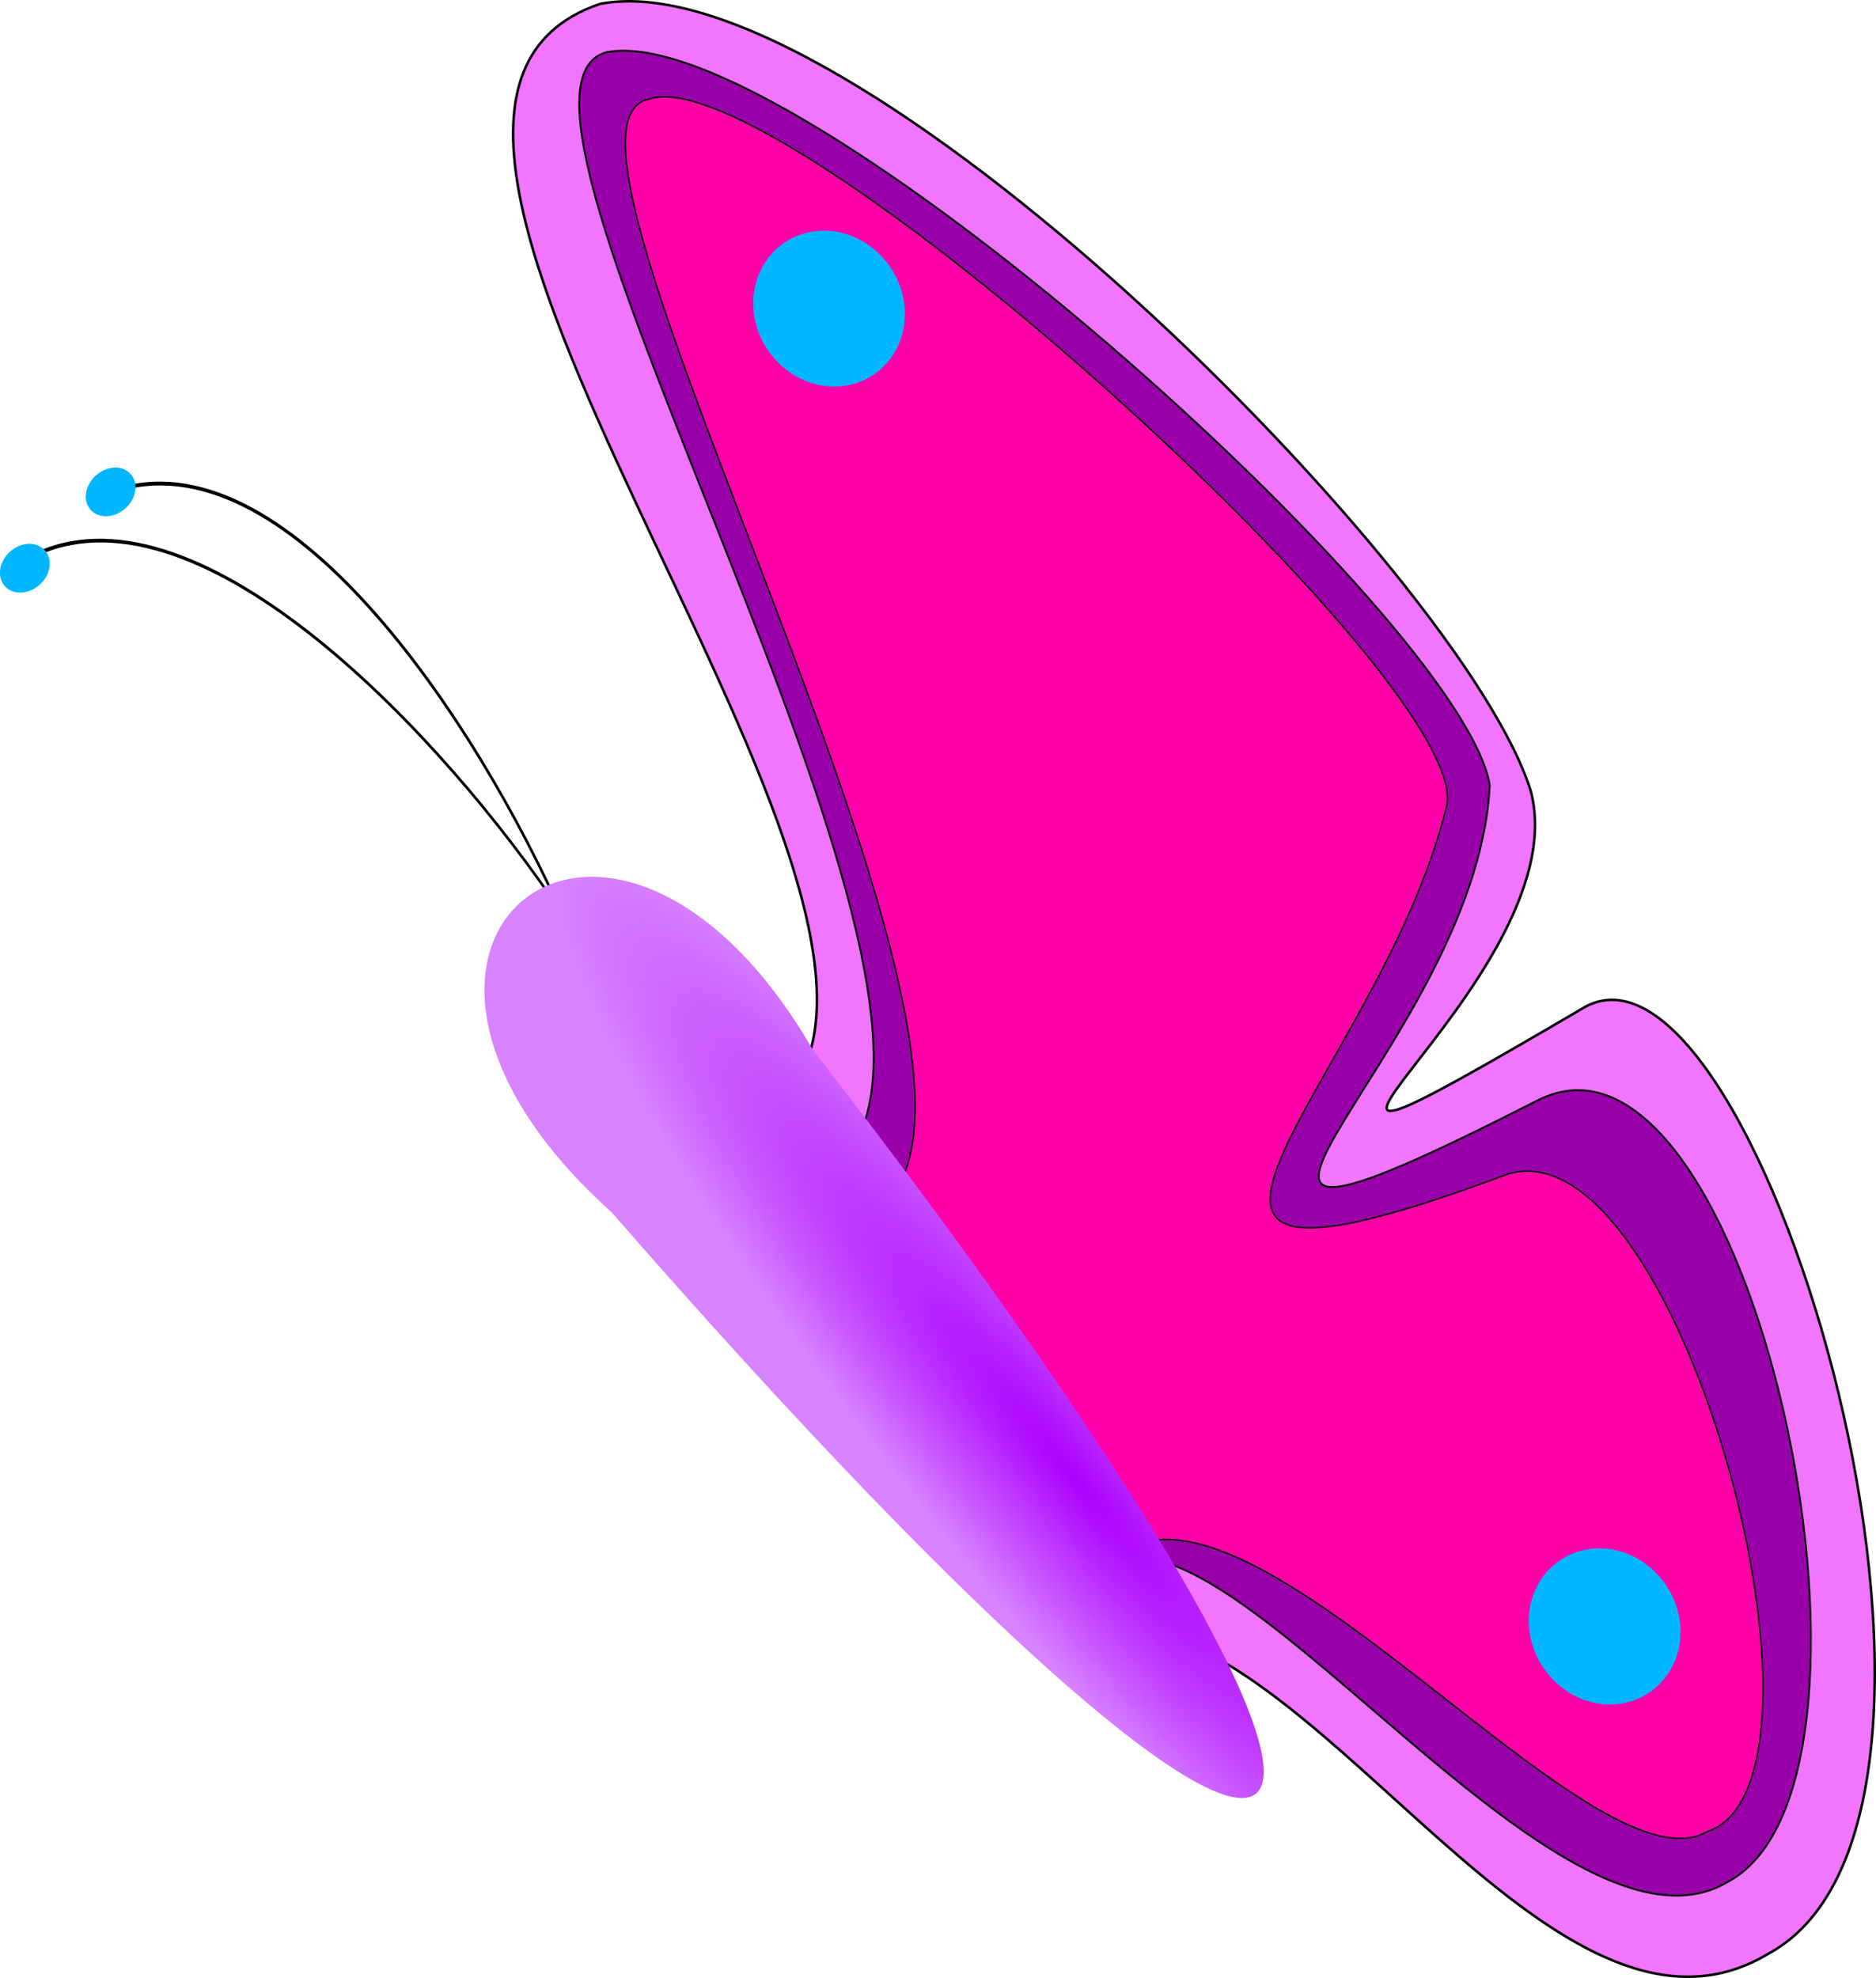 <svg xmlns="http://www.w3.org/2000/svg" viewBox="0 0 702.9 740.86" version="1.0"><defs><radialGradient id="a" gradientUnits="userSpaceOnUse" cy="588.49" cx="394.14" gradientTransform="matrix(.724 -.608 3.467 4.249 -1901.5 -1689)" r="54.529"><stop offset="0" stop-color="#ac00ff"/><stop offset="1" stop-color="#d782ff"/></radialGradient></defs><path d="M296.386 408.707c61.07-82.47-191.12-367.04-71.48-407.27 92.85-17.684 323.81 213.67 348.68 294.99 18.92 72.49-144.55 177.46 20.43 80.64 65.56-35.34 164.38 302.76 68.61 354.67-75.5 45.52-156.91-102.47-230.66-120.62" fill-rule="evenodd" stroke="#000" stroke-width=".947" fill="#f175ff"/><path d="M317.176 432.407c57.04-66.83-147.38-397.89-89.81-412.87 69.06-12.997 321 212.66 330.78 274.5-4.55 100.58-152.47 204.87 17.35 118.43 79.9-42.37 143.23 253.8 72.05 292.29-56.1 33.77-158.68-106.62-213.61-120.28" fill-rule="evenodd" stroke="#000" stroke-width=".705" fill="#90a"/><path d="M332.296 449.987c57.58-58.92-141.54-402.61-89.09-412.86 48.78-17.043 314.05 222.85 298.48 266.04-25.46 102.59-147.1 200.2 23.69 136.43 64.33-18.13 130.11 228.65 73.85 246.61-39.74 22.17-151.61-119.03-208.28-109.12" fill-rule="evenodd" stroke="#000" stroke-width=".537" fill="#ff00a8"/><path d="M622.44 591.372a27.672 29.7-33.936 11-42.42 35.608 27.672 29.7-33.936 1142.42-35.608zM331.877 97.836a27.672 29.7-33.936 11-42.421 35.608 27.672 29.7-33.936 1142.42-35.608z" fill="#00b7ff"/><path d="M-336.48 176.45c-46.6-55.09-9.8-146.58 25.4-196" transform="matrix(-.069 1.296 -1.015 -.474 164.946 729.657)" stroke="#000" fill="none"/><path d="M-336.48 176.45c-46.6-55.09-9.8-146.58 25.4-196" transform="matrix(-.312 1.258 -.907 -.661 97.226 724.017)" stroke="#000" fill="none"/><path d="M17.01 206.36a10.055 8.28-41.69 11-15.4 12.926 10.055 8.28-41.69 1115.4-12.926zM49.15 177.788a10.055 8.28-41.69 11-15.4 12.927 10.055 8.28-41.69 1115.4-12.927z" fill="#00b7ff"/><g><path d="M325.88 411.17c-75.45-130-187.88-40.06-75.32 60.99 286.38 328.24 333.22 272.01 75.32-60.99z" fill-rule="evenodd" fill="url(#a)" transform="translate(-21.404 -18.113)"/></g></svg>